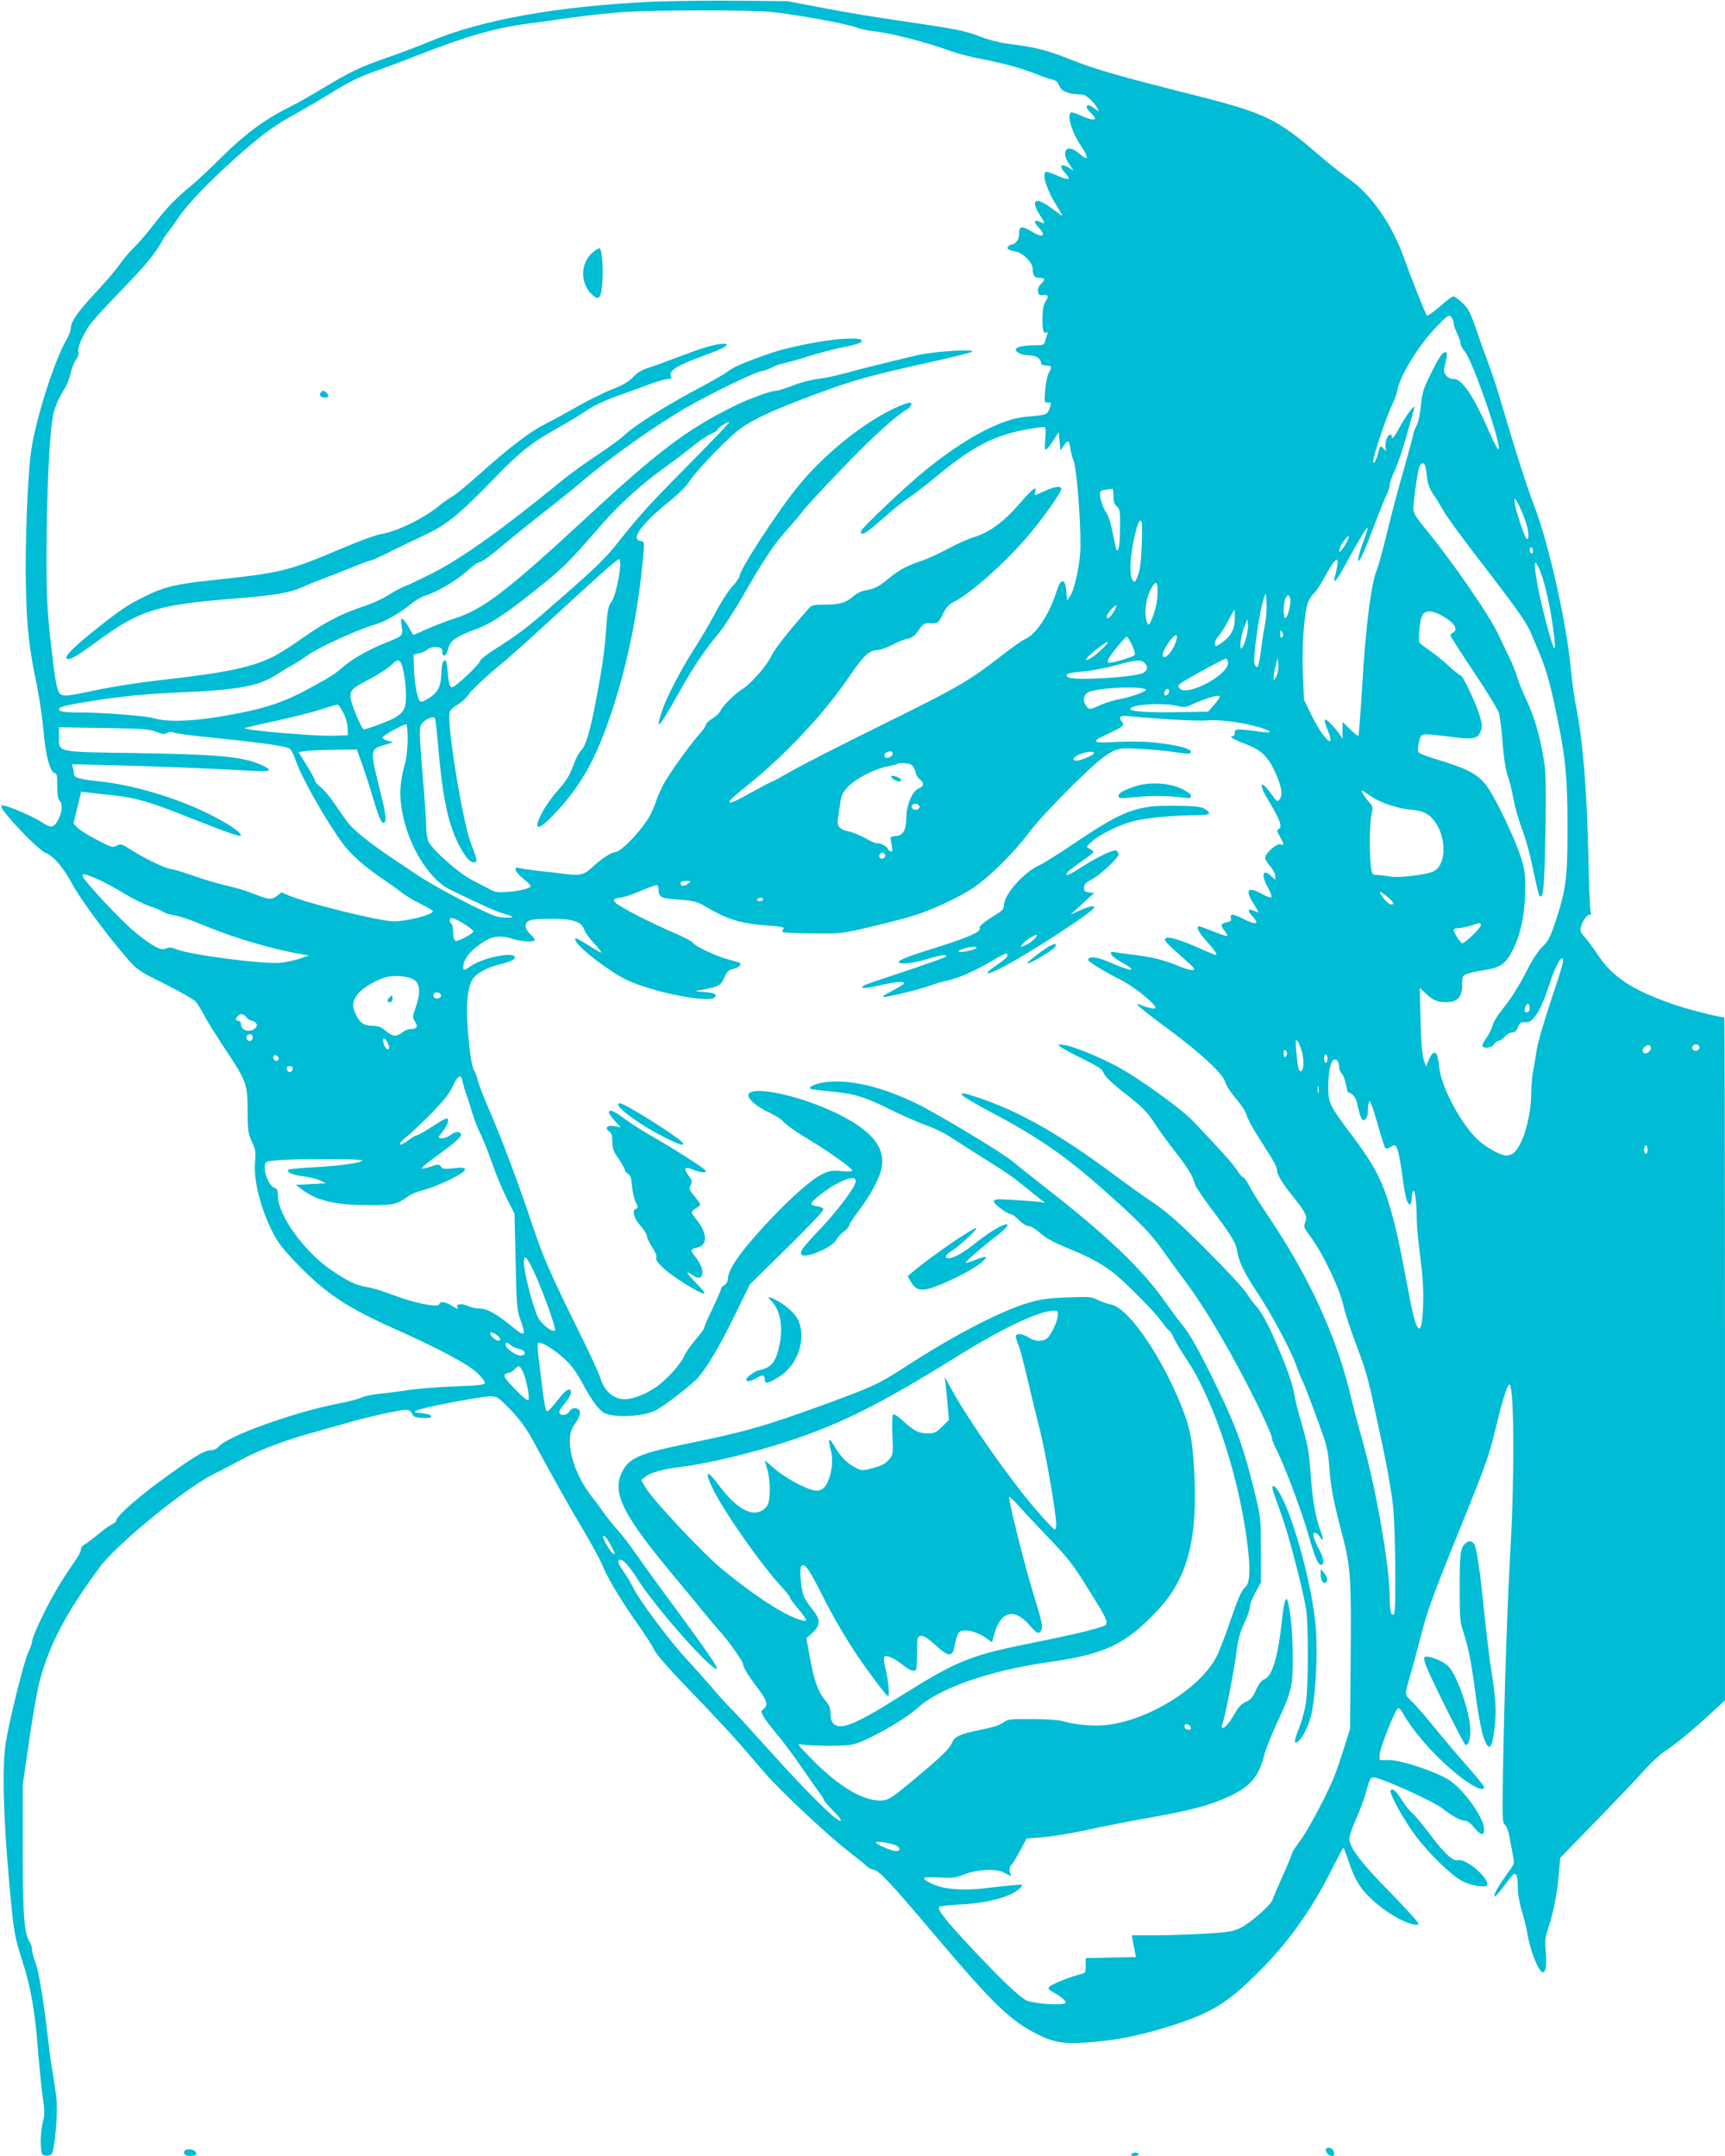 <?xml version="1.0" standalone="no"?>
<!DOCTYPE svg PUBLIC "-//W3C//DTD SVG 20010904//EN"
 "http://www.w3.org/TR/2001/REC-SVG-20010904/DTD/svg10.dtd">
<svg version="1.0" xmlns="http://www.w3.org/2000/svg"
 width="1024pt" height="1280pt" viewBox="0 0 1024 1280"
 preserveAspectRatio="xMidYMid meet">
<g transform="translate(0,1280) scale(0.1,-0.1)"
fill="#00bcd4" stroke="none">
<path d="M3875 12790 c-563 -26 -1016 -107 -1323 -236 -59 -25 -172 -68 -251
-95 -166 -58 -220 -84 -386 -184 -66 -40 -156 -91 -201 -113 -142 -71 -260
-158 -393 -290 -69 -69 -151 -145 -181 -170 -100 -83 -151 -136 -225 -232 -40
-52 -94 -115 -120 -140 -26 -25 -64 -70 -85 -100 -20 -30 -86 -107 -144 -169
-107 -115 -146 -171 -146 -212 0 -12 -11 -41 -25 -65 -70 -120 -178 -454 -209
-652 -22 -137 -39 -584 -32 -832 6 -236 19 -351 65 -570 16 -80 34 -204 40
-276 11 -139 40 -244 67 -244 11 0 14 -17 14 -76 0 -55 4 -80 16 -91 19 -19
12 -71 -15 -118 -23 -40 -40 -41 -92 -7 -56 37 -214 104 -235 100 -13 -2 -8
-14 24 -53 75 -93 197 -213 232 -228 48 -19 107 -88 159 -186 47 -87 204 -300
316 -430 69 -80 73 -83 232 -162 89 -45 171 -91 182 -103 11 -11 34 -48 51
-81 17 -33 75 -125 127 -204 126 -189 133 -209 133 -369 0 -114 3 -132 25
-180 22 -47 24 -63 19 -121 -10 -108 33 -278 108 -424 31 -59 66 -103 147
-186 172 -176 293 -255 586 -386 251 -112 425 -205 479 -257 26 -25 46 -52 44
-60 -4 -10 -47 -15 -179 -19 -96 -4 -219 -13 -274 -22 -55 -8 -134 -19 -175
-22 -41 -4 -88 -14 -103 -22 -16 -8 -72 -23 -125 -33 -269 -51 -671 -195 -724
-259 -10 -12 -30 -21 -45 -21 -42 0 -113 -44 -323 -199 -126 -93 -240 -196
-240 -218 0 -7 -10 -17 -23 -22 -12 -5 -50 -31 -82 -58 -33 -28 -70 -55 -82
-62 -13 -6 -23 -20 -23 -30 0 -10 -12 -36 -27 -57 -76 -110 -107 -161 -151
-241 -59 -109 -112 -228 -112 -250 0 -9 -10 -36 -21 -60 -27 -56 -112 -397
-135 -540 -22 -142 -15 -431 20 -823 28 -309 31 -324 81 -480 48 -150 73 -295
90 -519 9 -108 22 -236 29 -286 12 -77 12 -98 -1 -147 -7 -31 -13 -88 -11
-125 3 -65 4 -68 29 -71 14 -2 31 3 36 10 17 20 36 235 29 318 -4 41 -14 108
-21 150 -8 41 -21 138 -30 215 -26 228 -55 404 -76 457 -10 27 -19 60 -19 74
0 13 -7 35 -15 47 -32 49 -40 164 -40 552 l0 380 38 260 c20 143 48 302 62
354 59 220 156 405 359 679 97 132 499 461 666 546 47 23 123 63 171 89 102
56 252 113 409 157 63 18 162 46 220 62 114 34 310 77 350 78 17 0 29 -8 35
-22 8 -19 19 -24 63 -26 31 -2 52 1 52 7 0 11 -24 19 -75 23 -29 3 -29 4 -8
15 27 16 379 83 434 83 40 0 47 -5 119 -79 53 -55 92 -108 130 -177 150 -275
221 -402 302 -537 48 -81 99 -175 113 -208 31 -77 107 -204 205 -344 43 -60
87 -128 98 -151 22 -43 85 -115 304 -341 75 -79 169 -180 208 -225 39 -46 108
-125 153 -177 95 -109 378 -374 493 -462 43 -33 90 -71 105 -85 14 -13 33 -24
42 -24 30 0 102 -76 350 -370 370 -437 464 -528 634 -612 99 -49 168 -57 349
-39 154 16 276 43 449 98 223 72 322 132 491 300 184 181 321 370 444 613 39
77 72 140 75 140 2 0 13 -30 26 -67 45 -138 84 -196 192 -282 90 -71 201 -122
228 -105 6 3 -65 83 -158 178 -179 181 -253 278 -253 328 0 17 18 70 40 119
22 49 49 120 59 159 25 89 28 93 59 85 73 -18 343 -142 392 -180 64 -50 111
-75 139 -75 11 0 34 -17 52 -40 39 -48 59 -52 59 -10 0 65 -115 228 -202 288
-71 49 -286 122 -358 122 l-60 0 0 33 c1 37 92 269 109 275 6 2 19 -11 28 -28
61 -110 191 -258 321 -363 92 -75 162 -108 162 -76 0 5 -48 65 -108 132 -59
67 -147 172 -196 232 -49 61 -106 126 -127 146 -42 40 -42 32 -4 164 13 44 37
134 54 200 42 168 68 240 239 662 156 386 173 433 217 618 31 133 64 235 75
235 28 0 32 -525 7 -965 -19 -342 -34 -772 -44 -1283 -6 -322 -5 -353 10 -365
11 -7 23 -42 31 -92 8 -44 18 -94 21 -110 6 -26 0 -40 -38 -90 -41 -56 -77
-116 -77 -130 0 -14 23 9 62 63 23 31 46 60 52 64 17 12 26 -14 26 -78 0 -34
10 -95 24 -140 13 -43 27 -99 31 -124 17 -109 69 -240 95 -240 17 0 23 48 16
125 -6 62 -3 84 19 151 29 89 50 200 60 322 l7 82 212 218 c116 119 244 254
284 299 40 45 97 98 127 117 68 46 159 120 268 221 l87 80 0 2028 c0 1115 -2
2027 -4 2027 -32 0 -219 48 -311 80 -238 84 -355 161 -441 293 -26 39 -61 86
-77 104 -23 25 -28 37 -23 58 10 38 36 75 53 75 9 0 11 5 6 13 -4 6 -11 158
-14 337 -9 401 -34 698 -75 895 -8 39 -22 139 -30 222 -26 272 -130 733 -214
953 -46 119 -111 322 -200 625 -22 77 -55 176 -72 220 -17 44 -50 136 -73 205
-37 106 -49 129 -84 162 -22 21 -46 38 -53 38 -8 0 -45 -27 -82 -61 -38 -33
-72 -57 -76 -52 -8 9 -92 221 -136 343 -71 199 -195 377 -327 468 -39 28 -119
91 -177 141 -248 215 -318 249 -728 353 -475 120 -593 154 -745 214 -140 56
-211 74 -372 94 -51 7 -122 25 -165 42 -91 36 -144 46 -465 93 -138 19 -347
54 -465 77 l-215 41 -310 3 c-170 1 -391 -2 -490 -6z m691 -60 c127 -10 464
-71 524 -95 19 -7 62 -17 95 -20 106 -12 303 -62 461 -119 39 -14 120 -35 180
-46 141 -28 231 -53 324 -89 41 -17 87 -32 102 -35 17 -4 29 -15 36 -35 11
-32 56 -51 121 -51 27 0 42 -9 73 -40 38 -41 54 -77 21 -48 -49 41 -74 21 -28
-22 49 -46 24 -53 -59 -16 -30 13 -57 22 -60 18 -22 -21 7 -117 58 -194 54
-79 49 -100 -11 -47 -68 59 -109 14 -57 -64 l27 -41 -26 17 c-51 33 -65 12
-21 -34 35 -37 19 -42 -46 -13 -30 13 -61 23 -67 24 -33 1 -1 -108 60 -202 20
-32 35 -58 32 -58 -3 0 -26 16 -52 36 -106 81 -142 63 -77 -38 30 -47 30 -50
-1 -36 -37 17 -42 2 -12 -30 51 -53 29 -68 -38 -27 -57 35 -75 33 -75 -8 0
-38 -17 -64 -44 -69 -11 -1 -21 -9 -24 -15 -4 -13 3 -17 52 -28 40 -8 96 -66
96 -98 0 -43 10 -57 41 -57 34 0 37 -10 9 -35 -13 -12 -20 -29 -18 -44 3 -22
7 -25 31 -23 31 4 34 -8 11 -42 -10 -16 -15 -49 -16 -94 0 -74 6 -97 24 -86 8
5 9 1 5 -10 -4 -10 -10 -29 -13 -42 -6 -22 -12 -24 -59 -24 -72 0 -115 -10
-115 -26 0 -18 41 -34 85 -34 35 0 65 -21 65 -46 0 -9 11 -14 30 -14 33 0 37
-10 16 -43 -8 -12 -17 -57 -21 -99 -6 -75 -6 -78 14 -78 25 0 24 2 10 -38 -12
-34 -20 -37 -134 -46 -146 -11 -358 -122 -593 -311 -119 -96 -386 -348 -390
-368 -7 -35 29 -15 125 71 54 49 123 104 153 124 30 19 102 74 160 122 212
177 340 246 522 282 66 13 124 21 130 18 6 -4 7 -31 3 -70 -4 -40 -3 -64 3
-64 6 0 25 24 43 52 l34 53 5 -55 5 -55 19 28 c25 36 33 34 39 -10 2 -21 12
-57 21 -81 18 -46 41 -349 40 -507 -1 -99 -34 -253 -62 -295 l-17 -25 -5 55
c-4 40 -9 56 -21 58 -13 2 -22 -14 -39 -65 -42 -132 -121 -251 -184 -277 -17
-7 -85 -55 -150 -106 -182 -142 -256 -185 -711 -409 -231 -114 -468 -235 -527
-269 -59 -34 -110 -62 -114 -62 -4 0 -60 -30 -126 -66 -109 -61 -141 -73 -123
-45 3 6 52 48 108 93 227 184 452 425 597 639 85 126 121 159 168 159 16 0 55
14 86 30 31 17 73 34 94 38 28 6 44 18 66 51 24 36 33 42 60 41 53 -3 55 -2
83 54 19 39 36 58 61 70 105 51 332 255 467 421 88 108 175 234 175 252 0 20
-39 15 -98 -12 -65 -30 -65 -30 -57 -5 12 37 -13 20 -72 -47 -117 -136 -195
-194 -306 -227 -25 -8 -88 -36 -139 -64 -52 -28 -122 -60 -158 -72 -87 -29
-130 -52 -195 -105 -61 -50 -82 -61 -138 -70 -21 -3 -53 -19 -72 -36 -43 -38
-82 -49 -173 -49 -66 0 -74 -2 -95 -27 -12 -14 -44 -51 -71 -82 -74 -86 -131
-162 -150 -201 -23 -50 -120 -161 -163 -187 -46 -28 -122 -102 -134 -130 -4
-12 -26 -34 -49 -48 -22 -14 -40 -31 -40 -38 0 -8 -18 -33 -40 -58 -52 -58
-171 -223 -209 -291 -16 -29 -36 -75 -45 -101 -9 -27 -24 -63 -33 -80 -43 -86
-177 -227 -213 -227 -21 0 -83 -41 -130 -85 -50 -48 -76 -55 -156 -45 -38 5
-112 14 -164 19 -52 6 -105 13 -117 17 -39 11 -27 -21 22 -62 25 -20 45 -40
45 -44 0 -14 -58 -29 -133 -35 -61 -5 -78 -3 -107 14 -19 10 -67 35 -106 55
-75 37 -233 176 -259 227 -8 15 -15 54 -15 86 0 32 -9 176 -22 320 -17 206
-20 267 -10 287 13 29 73 60 83 42 4 -6 12 -72 18 -146 26 -304 55 -453 110
-575 40 -87 76 -135 103 -135 24 0 23 11 -17 114 -51 135 -146 726 -125 781 5
12 26 31 47 42 21 11 50 38 65 60 16 23 79 83 140 136 125 104 170 145 434
387 206 190 308 280 318 280 24 0 -13 -210 -45 -254 -18 -23 -23 -51 -30 -150
-11 -150 -22 -228 -60 -428 -35 -188 -62 -278 -89 -303 -11 -10 -29 -42 -40
-72 -30 -81 -43 -102 -103 -171 -30 -34 -69 -89 -86 -121 -59 -111 -33 -121
61 -23 141 147 224 280 305 492 105 275 181 600 219 930 23 206 23 204 -3 208
-62 9 4 101 168 233 51 41 104 93 118 116 41 66 236 268 306 318 84 60 207
116 456 208 219 81 312 107 673 187 126 28 236 55 245 61 30 19 -226 3 -324
-20 -209 -50 -345 -84 -428 -107 -49 -14 -122 -29 -163 -34 -41 -5 -109 -23
-150 -40 -42 -16 -85 -30 -96 -30 -33 0 -167 -49 -260 -96 -273 -136 -445
-266 -859 -650 -482 -446 -616 -548 -787 -605 -53 -17 -130 -47 -171 -65 -41
-19 -75 -34 -77 -34 -2 0 -12 17 -23 38 -11 21 -27 45 -37 52 -15 13 -16 11
-10 -36 9 -60 9 -59 -98 -102 -102 -41 -190 -91 -246 -139 -56 -48 -75 -60
-211 -134 -137 -74 -238 -109 -404 -142 -238 -48 -419 -59 -508 -32 -49 15
-309 35 -454 35 -83 0 -113 5 -113 21 0 11 54 25 170 43 208 33 337 46 567 56
327 14 453 37 555 105 21 14 60 38 86 52 26 14 74 45 108 69 61 43 302 152
384 174 57 15 152 68 213 119 26 22 64 45 85 52 74 23 191 91 250 145 33 29
65 54 72 54 17 0 62 32 160 115 47 39 150 123 230 185 80 62 185 147 234 189
155 132 436 331 610 431 150 86 403 209 446 216 19 3 49 14 66 24 16 9 48 20
70 24 21 4 86 22 144 41 58 18 143 41 190 50 103 21 133 32 125 45 -11 18
-148 11 -285 -15 -161 -31 -214 -45 -340 -92 -108 -40 -143 -57 -185 -89 -16
-12 -100 -59 -185 -104 -171 -91 -355 -208 -413 -263 -20 -20 -94 -74 -165
-121 -70 -46 -163 -114 -207 -150 -339 -278 -581 -452 -758 -544 -75 -38 -152
-75 -171 -82 -19 -6 -63 -29 -97 -51 -34 -23 -102 -53 -150 -69 -131 -43 -224
-91 -357 -184 -66 -47 -146 -98 -179 -114 -121 -61 -277 -95 -603 -132 -199
-22 -371 -49 -515 -81 -113 -24 -141 -24 -155 0 -17 32 -28 105 -52 326 -19
178 -23 259 -22 530 2 329 16 651 35 765 10 65 29 112 74 185 13 22 29 63 35
92 6 28 20 63 31 77 13 17 18 33 14 46 -8 25 32 116 77 173 17 23 95 107 172
187 144 148 207 224 246 295 12 22 30 49 40 60 9 11 36 48 59 83 74 110 290
322 501 491 41 33 122 86 180 117 58 32 163 93 235 138 90 56 162 91 235 117
58 20 186 68 285 107 280 109 451 157 640 182 50 6 171 23 270 37 99 14 239
28 310 32 192 12 712 12 851 1z m4064 -1852 c0 -10 9 -36 20 -58 11 -22 20
-48 20 -59 0 -11 11 -32 24 -46 48 -51 237 -605 198 -581 -5 3 -29 50 -52 103
-91 209 -160 313 -209 313 -39 0 -65 32 -57 67 4 15 10 43 13 61 5 29 3 33
-13 30 -13 -2 -38 -41 -76 -118 -50 -102 -57 -123 -63 -197 -5 -49 -15 -99
-26 -120 -11 -21 -19 -42 -19 -49 0 -6 -25 -99 -55 -205 -31 -107 -76 -276
-100 -376 -24 -99 -51 -198 -59 -218 -37 -87 -69 -340 -91 -716 -9 -151 -19
-276 -21 -278 -2 -3 -25 15 -49 39 l-45 44 -1 -49 0 -50 -17 25 c-31 45 -80
95 -87 88 -4 -4 3 -32 16 -62 53 -128 -26 -55 -96 89 l-44 90 -7 155 c-6 153
5 330 27 413 6 21 21 48 35 60 14 12 44 57 67 100 23 43 49 85 59 94 17 15 18
15 18 -8 0 -13 -5 -41 -11 -62 -20 -72 -3 -59 51 39 85 156 132 235 138 230 2
-3 -7 -33 -20 -68 -25 -63 -42 -128 -33 -128 9 0 44 79 94 214 29 76 61 156
71 177 11 21 20 49 20 61 0 13 14 52 31 88 16 35 48 127 69 205 21 77 42 149
45 160 12 37 -49 -41 -85 -109 -19 -36 -38 -66 -43 -66 -4 0 -6 3 -5 8 2 4 -1
9 -7 11 -16 6 -36 -42 -30 -74 4 -27 3 -28 -9 -12 -20 25 -25 22 -37 -28 -14
-54 -35 -75 -24 -24 12 59 85 270 110 318 13 26 27 65 31 87 15 86 130 271
235 378 67 68 71 70 85 52 8 -11 14 -28 14 -38z m-4531 -826 c-243 -245 -303
-311 -431 -473 -77 -98 -140 -158 -383 -369 -155 -136 -207 -175 -342 -261
-51 -32 -93 -65 -93 -73 0 -17 -147 -156 -166 -156 -15 0 -21 21 -27 98 -2 29
-7 56 -11 59 -13 13 -26 -22 -26 -72 -2 -80 -19 -115 -73 -149 -40 -25 -50
-27 -57 -15 -16 25 -31 116 -33 196 l-2 77 33 7 c18 4 41 14 51 24 12 10 31
15 53 13 27 -2 33 -7 33 -25 0 -13 4 -24 9 -25 10 -3 20 14 32 57 11 35 55 62
164 101 79 29 172 90 334 219 180 143 205 168 406 399 102 118 241 244 370
336 52 37 127 94 165 125 39 32 89 67 113 77 23 10 42 23 42 27 0 11 63 52 69
45 3 -2 -101 -111 -230 -242z m4365 -34 c3 -18 7 -51 10 -72 3 -22 18 -58 34
-80 16 -23 43 -67 61 -99 17 -32 122 -175 232 -317 210 -273 264 -350 290
-415 9 -22 33 -78 52 -125 40 -97 63 -181 106 -395 46 -227 56 -342 56 -635 0
-298 -9 -361 -72 -554 -31 -91 -43 -115 -75 -145 -23 -21 -59 -74 -85 -126
-55 -108 -101 -182 -159 -253 -24 -29 -48 -70 -54 -90 -5 -21 -21 -53 -35 -72
-14 -19 -25 -40 -25 -47 0 -21 54 -16 68 7 7 11 19 20 27 20 8 0 25 11 37 25
12 14 31 25 44 25 15 0 26 10 34 30 12 29 20 34 47 31 43 -6 91 71 139 220 27
87 62 159 76 159 16 0 7 -35 -66 -253 -42 -125 -79 -255 -85 -297 -6 -41 -15
-95 -20 -120 -6 -25 -10 -80 -11 -123 0 -97 -23 -214 -57 -290 -28 -62 -54
-87 -91 -87 -34 0 -118 46 -168 92 -99 92 -216 309 -230 426 -9 77 -14 92 -30
92 -9 0 -22 -17 -32 -41 l-16 -41 -14 38 c-9 26 -16 104 -19 234 l-5 195 33
-31 c47 -44 71 -54 124 -54 67 0 95 31 95 103 0 50 2 55 28 65 15 6 62 16 106
23 94 15 124 36 167 120 47 94 72 215 72 354 1 110 -2 128 -31 214 -38 110
-135 313 -187 391 -53 80 -117 115 -317 175 -47 14 -91 31 -96 38 -6 8 -6 28
1 60 11 45 13 47 47 47 19 0 85 -7 147 -15 127 -17 154 -12 172 33 11 25 10
40 -4 89 -19 68 -101 243 -114 243 -5 0 -38 26 -74 59 -35 32 -86 73 -113 91
-27 19 -53 38 -57 44 -10 14 0 129 15 161 19 42 83 30 166 -32 34 -25 42 -60
17 -69 -8 -4 -15 -11 -15 -17 0 -5 63 -103 139 -217 77 -114 144 -225 150
-246 5 -22 15 -100 21 -175 6 -86 18 -158 30 -195 12 -33 27 -96 35 -141 8
-45 30 -122 49 -172 19 -49 44 -136 56 -193 42 -196 45 -209 55 -211 17 -3 23
66 29 378 4 199 3 340 -4 395 -18 140 -57 287 -105 386 -24 51 -51 116 -59
146 -9 29 -31 85 -50 123 -19 39 -46 97 -62 129 -52 113 -283 447 -441 637
-44 54 -63 85 -63 105 0 41 20 193 31 237 12 46 36 49 43 5z m-1854 -163 c0
-33 5 -50 20 -62 18 -16 20 -29 19 -123 0 -100 -9 -154 -21 -134 -3 5 -13 50
-22 99 -10 50 -25 101 -35 115 -22 31 -41 85 -41 116 0 18 6 24 33 27 17 2 35
5 40 5 4 1 7 -18 7 -43z m2434 -117 c28 -71 38 -136 21 -139 -11 -2 -73 182
-74 221 -1 24 0 24 13 5 7 -11 25 -50 40 -87z m-2266 -170 c-4 -103 -11 -155
-24 -187 -16 -40 -18 -42 -31 -25 -17 24 -17 113 2 210 19 99 34 144 47 144 8
0 9 -45 6 -142z m1207 -3 c-27 -46 -43 -55 -31 -17 9 26 47 75 53 68 3 -3 -7
-26 -22 -51z m1115 -36 c0 -11 -4 -17 -10 -14 -5 3 -10 13 -10 21 0 8 5 14 10
14 6 0 10 -9 10 -21z m40 -113 c25 -55 55 -182 75 -313 25 -169 19 -197 -15
-77 -59 204 -104 434 -84 434 3 0 14 -20 24 -44z m-2269 -103 c2 -64 -3 -102
-23 -160 -23 -67 -32 -76 -42 -40 -13 50 -5 123 19 175 27 57 44 67 46 25z
m639 -215 c-6 -29 -15 -84 -20 -123 -13 -104 -20 -135 -29 -135 -5 0 -11 9
-14 20 -10 38 29 313 56 390 12 35 12 34 15 -32 2 -38 -2 -92 -8 -120z m150
134 c0 -38 -19 -102 -30 -102 -13 0 -13 82 0 115 12 32 30 24 30 -13z m-1050
-66 c-22 -36 -40 -47 -40 -24 0 14 51 70 58 63 2 -2 -6 -20 -18 -39z m720 -40
c0 -62 -25 -107 -80 -144 -34 -23 -35 -23 -38 -4 -2 11 8 32 22 47 13 14 39
55 58 91 18 35 34 64 36 64 1 0 2 -24 2 -54z m65 -121 c-8 -30 -20 -55 -26
-55 -14 0 -2 82 20 135 l16 40 3 -33 c2 -18 -4 -57 -13 -87z m216 12 c-8 -8
-11 -3 -11 19 1 25 2 27 11 11 8 -14 8 -22 0 -30z m-627 -14 c-13 -57 -62
-118 -79 -101 -10 10 3 42 35 87 35 48 53 53 44 14z m-264 -33 c16 -34 20 -54
14 -60 -14 -14 -145 -51 -156 -44 -5 3 -1 18 8 32 26 41 95 122 103 122 4 0
18 -23 31 -50z m-161 -6 c-40 -43 -98 -86 -111 -82 -7 3 17 28 52 56 70 55 98
68 59 26z m731 -100 c0 -73 -246 -202 -288 -151 -10 11 -9 17 4 28 25 21 257
148 272 149 6 0 12 -12 12 -26z m286 -81 c-15 -27 -15 -27 -16 -5 0 13 6 44
13 70 l12 47 3 -42 c2 -24 -3 -54 -12 -70z m-5198 85 c15 -19 32 -122 32 -198
0 -74 -11 -97 -64 -130 -30 -18 -167 -70 -186 -70 -14 0 -80 160 -80 193 0 41
11 52 119 108 46 24 100 59 119 77 40 36 45 37 60 20z m4416 -4 c22 -22 20
-41 -6 -58 -43 -27 -412 -49 -447 -27 -27 17 0 28 86 34 49 4 135 20 193 36
122 34 153 37 174 15z m-4 -153 c22 -6 20 -8 -26 -28 -28 -12 -77 -26 -110
-32 -32 -5 -85 -21 -117 -35 -71 -32 -73 -32 -93 -1 -18 28 -11 60 16 75 45
24 268 38 330 21z m150 -15 c0 -16 -18 -31 -27 -22 -8 8 5 36 17 36 5 0 10 -6
10 -14z m300 -34 c0 -5 -15 -26 -34 -48 l-34 -39 -168 -3 c-177 -4 -294 4
-294 18 0 28 185 40 277 19 42 -10 54 -9 84 6 36 19 135 54 157 54 6 1 12 -3
12 -7z m-5201 -96 c14 -27 25 -67 25 -90 l1 -41 -85 -3 c-107 -4 -539 33 -527
45 3 2 85 22 183 43 99 21 220 52 269 68 50 17 95 29 100 28 6 -1 21 -24 34
-50z m4905 -37 c93 -6 192 -9 220 -6 64 6 181 -7 282 -33 95 -24 124 -46 49
-36 -156 21 -165 20 -165 -3 0 -11 -4 -21 -10 -21 -29 0 -1 -19 66 -44 96 -36
136 -71 179 -160 41 -87 52 -143 32 -170 -14 -19 -16 -17 -52 32 -62 88 -77
62 -19 -34 74 -122 90 -167 62 -177 -10 -3 -7 -15 10 -44 27 -50 27 -52 2 -46
-23 6 -90 -54 -90 -81 0 -8 14 -31 30 -49 17 -19 30 -45 30 -58 l0 -22 -23 21
c-52 49 -63 9 -20 -68 15 -27 24 -52 20 -57 -5 -4 -31 5 -58 21 -81 45 -100
23 -49 -57 17 -26 30 -50 30 -52 0 -3 -11 1 -25 7 -37 17 -42 2 -12 -30 48
-50 25 -57 -53 -17 -61 31 -80 32 -73 5 4 -16 -1 -21 -26 -26 -36 -8 -38 -17
-11 -51 11 -15 18 -28 16 -30 -2 -3 -39 9 -81 26 -42 17 -81 31 -86 31 -22 0
-5 -34 46 -91 49 -54 64 -79 51 -79 -3 0 -56 22 -118 50 -121 52 -183 66 -183
40 0 -8 38 -47 85 -87 47 -41 87 -78 88 -83 6 -17 -30 -11 -93 15 -80 34 -153
52 -255 65 -47 6 -100 13 -118 16 -49 9 -32 -20 34 -58 107 -60 67 -60 -70 -1
-74 33 -126 38 -126 14 0 -11 83 -62 197 -121 83 -42 215 -151 201 -166 -7 -6
-50 4 -97 23 -37 15 16 -30 178 -150 196 -145 324 -265 334 -312 4 -16 31 -59
62 -95 30 -35 60 -80 65 -100 5 -19 33 -73 62 -118 29 -46 68 -107 85 -135 18
-29 33 -60 33 -70 0 -28 28 -76 86 -149 84 -104 96 -128 82 -164 -10 -27 -8
-34 25 -77 76 -100 180 -316 203 -423 7 -34 39 -133 72 -220 69 -184 72 -197
152 -574 39 -182 64 -330 71 -410 13 -159 17 -601 5 -619 -16 -25 -26 10 -26
91 0 183 -80 643 -160 928 -23 80 -57 208 -75 285 -83 343 -246 698 -482 1048
-51 76 -105 161 -118 188 -14 27 -30 49 -35 49 -5 0 -21 18 -35 40 -23 37 -92
114 -259 290 -74 79 -331 263 -463 333 -116 60 -253 116 -308 123 -38 5 -39 5
-20 -11 11 -9 71 -42 134 -72 92 -46 115 -61 123 -84 6 -18 45 -56 101 -101
130 -101 153 -124 202 -199 23 -36 77 -110 120 -165 77 -99 107 -148 118 -194
3 -14 45 -76 92 -139 120 -158 152 -210 159 -258 9 -62 44 -134 117 -243 83
-124 205 -351 236 -443 14 -39 29 -76 33 -82 5 -5 41 -98 80 -205 68 -184 73
-202 81 -310 8 -118 26 -210 79 -410 47 -179 52 -254 48 -721 l-4 -424 -33
-105 c-18 -58 -42 -130 -54 -160 -38 -102 -155 -325 -206 -394 -28 -38 -51
-73 -51 -78 0 -6 -24 -65 -54 -132 -30 -66 -57 -131 -61 -143 -9 -32 -131
-139 -191 -169 -43 -21 -72 -26 -205 -34 -85 -5 -219 -10 -298 -10 l-143 0 6
-32 c4 -18 10 -48 13 -65 l6 -32 -149 -3 -149 -3 0 -44 c0 -43 -2 -45 -35 -53
-62 -16 -168 -59 -180 -73 -10 -12 -6 -18 20 -32 53 -29 81 -54 74 -65 -11
-17 -193 -4 -232 16 -44 23 -147 121 -325 310 -151 162 -203 228 -193 244 3 5
61 12 128 15 166 8 310 49 355 99 18 21 18 21 -47 15 -36 -3 -108 -11 -160
-17 -131 -17 -251 -7 -318 26 -29 14 -50 29 -47 34 3 5 45 6 93 3 75 -4 95 -2
142 17 81 32 194 38 243 11 l39 -20 -7 26 c-4 16 -1 31 9 42 9 9 33 48 53 86
l38 70 95 7 c52 4 168 23 256 42 89 20 263 54 387 76 233 41 345 71 454 120
134 61 184 118 218 250 9 36 43 121 75 190 89 190 95 218 94 400 -1 137 -13
268 -30 324 -11 34 -22 -3 -34 -114 -23 -216 -58 -332 -104 -350 -18 -6 -34
-27 -50 -64 -19 -43 -32 -58 -60 -70 -25 -10 -44 -30 -66 -69 -45 -81 -95
-119 -71 -54 14 37 68 315 82 427 9 68 22 115 46 165 18 38 33 81 33 96 0 14
15 53 33 85 l32 59 0 195 c-1 195 -1 195 -42 360 -69 277 -111 388 -263 695
-60 121 -118 224 -147 260 -27 33 -82 107 -123 165 -135 190 -347 392 -705
670 -93 73 -181 143 -195 155 -46 43 -454 288 -575 346 -205 98 -384 140 -527
125 -61 -7 -110 -27 -98 -40 3 -3 54 -10 113 -15 149 -14 211 -33 357 -106 70
-35 165 -77 211 -93 46 -16 114 -48 151 -73 37 -24 109 -70 160 -102 169 -106
212 -135 283 -194 39 -32 82 -66 95 -76 l25 -18 -35 5 c-19 3 -88 8 -152 12
-106 6 -118 5 -118 -10 0 -16 83 -76 105 -76 6 0 26 -16 45 -35 20 -20 44 -35
57 -35 14 0 42 -17 68 -41 31 -29 78 -54 162 -89 123 -50 200 -91 268 -143 72
-56 246 -231 287 -289 23 -32 45 -58 49 -58 4 0 17 -20 27 -44 11 -24 44 -79
73 -122 172 -255 327 -740 370 -1154 11 -116 6 -182 -17 -201 -24 -20 -42 -61
-96 -218 -27 -80 -63 -171 -79 -202 -97 -181 -390 -365 -637 -399 -81 -11
-194 -2 -275 22 -24 7 -104 12 -182 12 -130 1 -142 -1 -170 -21 -19 -15 -67
-30 -134 -43 -123 -25 -154 -39 -170 -78 -14 -33 -56 -75 -191 -188 -169 -142
-186 -154 -235 -154 -106 0 -247 85 -400 240 -94 96 -98 101 -65 93 19 -4 94
-8 165 -8 117 1 136 3 193 27 103 43 273 145 331 199 123 115 427 221 771 270
337 47 459 104 649 305 181 191 243 427 220 837 -11 197 -29 274 -104 446
-123 279 -297 520 -390 536 -22 4 -58 17 -80 28 -35 18 -53 19 -180 14 -111
-4 -158 -10 -230 -32 -162 -47 -443 -193 -728 -378 -166 -107 -197 -121 -487
-227 -349 -127 -459 -159 -805 -230 -296 -61 -352 -86 -394 -173 -59 -123 8
-255 324 -632 55 -66 129 -156 165 -200 36 -44 75 -91 88 -105 46 -48 142
-182 142 -197 0 -20 31 -71 92 -151 51 -67 59 -97 31 -118 -17 -12 -17 -14 0
-46 10 -18 45 -64 78 -103 33 -38 100 -128 149 -200 49 -71 98 -141 109 -155
11 -14 21 -29 21 -35 0 -5 26 -35 57 -67 39 -39 52 -58 40 -58 -26 0 -211 184
-422 420 -106 118 -207 229 -225 245 -17 17 -69 73 -113 125 -45 52 -115 131
-156 175 -94 101 -275 343 -310 415 -15 30 -41 75 -59 99 -34 47 -40 71 -19
71 18 0 56 -43 98 -110 104 -168 452 -561 475 -537 7 7 -78 130 -258 374 -85
114 -182 249 -216 298 -34 50 -87 119 -118 154 -31 36 -67 81 -80 100 -14 20
-42 59 -64 86 -123 154 -173 353 -110 437 30 41 41 73 27 87 -17 17 -45 13
-57 -9 -13 -25 -60 -28 -60 -4 0 9 16 34 35 55 36 40 46 79 21 79 -8 0 -27
-16 -43 -35 -71 -89 -82 -99 -89 -92 -5 4 -13 49 -20 100 -6 51 -17 138 -24
194 -8 56 -11 106 -6 110 12 12 91 -35 155 -93 43 -39 72 -79 106 -142 56
-105 102 -167 134 -182 64 -30 233 -20 304 17 55 28 215 153 252 195 58 68
129 189 221 378 l86 175 220 216 c130 128 219 222 216 230 -3 8 -18 15 -34 17
-16 2 -33 7 -37 12 -13 12 100 99 171 133 62 29 92 30 92 3 0 -29 -104 -169
-205 -276 -117 -123 -134 -148 -114 -161 32 -19 181 47 203 89 8 15 28 37 45
50 17 12 31 28 31 35 0 7 27 48 60 92 72 95 126 199 135 258 18 120 -64 217
-266 316 -216 106 -505 168 -526 114 -9 -24 48 -74 123 -108 38 -18 77 -43 86
-56 9 -13 67 -55 129 -92 126 -75 279 -183 279 -197 0 -5 -29 -7 -65 -3 -56 5
-71 3 -118 -20 -63 -31 -197 -151 -332 -297 -154 -166 -224 -269 -225 -327 0
-12 -9 -27 -20 -33 -11 -6 -20 -16 -20 -23 0 -7 -23 -59 -50 -116 -28 -57 -50
-108 -50 -115 0 -6 -23 -38 -52 -71 -28 -33 -57 -74 -64 -92 -23 -53 -109
-148 -175 -192 -73 -49 -156 -76 -205 -66 -53 9 -100 57 -118 118 -8 29 -68
158 -132 287 -171 346 -210 436 -276 634 -76 229 -183 514 -258 686 -32 74
-61 151 -65 170 -4 19 -13 44 -21 55 -15 24 -31 137 -40 290 -7 123 6 216 34
255 26 35 84 66 161 85 69 17 95 31 85 46 -17 28 -189 -9 -258 -56 -45 -30
-46 -30 -46 -5 0 34 27 76 72 113 86 69 132 80 224 52 52 -16 116 -20 128 -8
3 4 -7 19 -24 34 -16 15 -30 37 -30 47 0 39 27 47 149 47 134 0 182 -16 200
-66 5 -16 31 -51 57 -79 26 -28 45 -52 43 -55 -2 -2 -35 16 -73 41 -76 48 -92
54 -77 25 26 -48 210 -187 306 -231 163 -75 496 -139 520 -99 11 17 -3 24 -63
29 l-57 6 40 7 c103 19 115 26 135 73 15 35 26 46 50 50 31 7 57 29 43 37 -4
3 -36 12 -70 21 -69 17 -197 78 -210 99 -4 8 -53 33 -108 57 -139 59 -328 156
-350 180 -20 22 -17 24 45 34 19 4 71 22 114 41 44 19 83 32 88 29 4 -3 8 -15
8 -27 0 -45 14 -51 119 -58 82 -6 108 -12 143 -32 146 -87 221 -110 386 -122
83 -6 101 -10 92 -20 -7 -8 -7 -15 -1 -19 5 -4 85 -7 178 -8 166 -2 171 -1
345 40 97 23 213 53 259 68 107 34 270 110 350 165 92 62 240 209 322 319 79
106 348 380 445 452 42 32 76 49 106 53 43 7 239 -7 346 -24 30 -5 58 -7 63
-4 33 20 -50 47 -196 63 -63 8 -153 9 -237 5 -155 -8 -161 -1 -40 54 75 35 88
47 71 64 -6 6 -11 17 -11 25 0 12 12 14 63 9 34 -4 138 -12 231 -18z m-4524
-117 c0 -48 -7 -112 -15 -142 -28 -99 -34 -170 -24 -249 27 -215 156 -437 291
-503 202 -98 270 -128 323 -144 58 -18 59 -18 25 -22 -19 -2 -53 2 -75 8 -68
20 -354 170 -460 240 -55 37 -131 88 -170 114 -98 65 -205 149 -238 188 -16
18 -53 70 -83 115 -31 46 -71 95 -90 109 -19 15 -34 32 -34 38 0 7 -22 48 -49
91 l-49 80 51 7 c29 3 107 6 174 7 l121 1 32 -87 c17 -49 45 -135 62 -193 35
-119 54 -163 68 -155 17 11 11 53 -32 224 -51 205 -49 214 30 237 l57 17 -33
9 c-19 5 -32 14 -30 21 4 12 122 77 140 77 4 0 8 -40 8 -88z m-1492 43 c35
-15 48 -16 63 -7 12 8 26 9 43 2 13 -5 96 -16 183 -25 336 -34 487 -55 504
-71 10 -9 25 -39 34 -67 31 -97 178 -357 279 -494 48 -66 127 -136 239 -212
40 -27 89 -62 110 -79 21 -17 72 -48 113 -68 41 -20 74 -40 74 -44 0 -21 -153
-60 -234 -60 -79 0 -509 106 -618 152 l-47 20 -27 -21 c-32 -25 -51 -23 -146
16 -34 13 -100 33 -147 44 -47 10 -138 36 -201 59 -63 22 -123 40 -133 40 -27
0 -163 65 -235 112 -59 38 -65 40 -89 27 -24 -13 -32 -10 -120 36 -52 27 -104
60 -115 73 l-22 22 23 95 23 95 36 -5 c21 -2 87 -10 147 -16 138 -14 227 -40
452 -130 218 -87 313 -121 313 -109 0 20 -83 75 -195 130 -196 96 -445 170
-645 191 -115 12 -150 22 -150 41 0 7 -3 24 -7 37 l-6 24 269 -7 c266 -7 571
-19 793 -32 124 -8 138 1 57 37 -108 47 -250 60 -737 68 -483 7 -459 2 -459
99 l0 54 268 -4 c231 -4 273 -7 310 -23z m4370 -132 c-4 -23 -48 -31 -48 -10
0 9 6 18 13 20 25 11 38 7 35 -10z m1196 8 c8 -12 -92 -54 -112 -46 -13 5 -14
8 -1 20 24 23 104 42 113 26z m-1085 -71 c10 -5 21 -24 25 -41 3 -18 15 -38
26 -46 27 -19 25 -42 -5 -53 -39 -15 -75 -100 -75 -176 0 -73 -20 -106 -66
-108 -16 -1 -28 -5 -28 -11 1 -5 5 -27 8 -47 6 -31 4 -37 -9 -32 -8 3 -15 10
-15 15 0 11 -56 40 -63 32 -3 -3 -34 10 -69 30 -35 19 -80 37 -100 41 -53 10
-71 31 -64 75 3 20 9 62 14 94 7 47 15 64 48 98 47 48 158 105 233 119 30 6
57 12 59 15 9 9 62 5 81 -5z m2736 -192 c52 -35 155 -69 230 -75 73 -7 106
-23 139 -66 77 -100 72 -269 -8 -302 -49 -20 -209 -39 -253 -29 -21 4 -54 8
-73 9 -34 0 -35 1 -42 50 -10 81 -9 250 3 305 10 49 10 53 -14 78 -13 15 -30
38 -37 50 -13 27 -15 27 55 -20z m-2687 -55 c5 -17 -26 -29 -40 -15 -6 6 -7
15 -3 22 9 14 37 9 43 -7z m-203 -294 c0 -7 -8 -15 -17 -17 -18 -3 -25 18 -11
32 10 10 28 1 28 -15z m-4683 -135 c33 -14 106 -53 161 -86 55 -34 127 -69
161 -80 33 -10 67 -25 76 -32 8 -7 37 -16 63 -20 27 -3 101 -28 165 -55 185
-78 417 -147 597 -177 l40 -6 -54 -19 c-30 -10 -81 -22 -115 -25 -100 -10
-542 47 -621 81 -27 11 -41 12 -59 4 -31 -15 -77 10 -186 98 -81 66 -310 312
-310 333 0 15 15 12 82 -16z m3514 -29 c-25 -19 -46 -19 -46 0 0 10 10 15 33
15 30 -1 31 -1 13 -15z m4184 -116 c0 -20 -31 -7 -54 24 -37 48 -32 54 14 17
22 -17 40 -36 40 -41z m-3740 21 c0 -5 -9 -10 -21 -10 -11 0 -17 5 -14 10 3 6
13 10 21 10 8 0 14 -4 14 -10z m-1807 -127 c38 -19 87 -55 87 -62 0 -13 -91
-63 -105 -57 -10 4 -15 20 -15 50 0 25 -4 48 -10 51 -13 8 -13 35 0 35 6 0 25
-7 43 -17z m6067 -27 c0 -15 -93 -106 -109 -106 -11 0 -51 62 -51 79 0 6 12
11 28 11 15 0 47 7 72 14 58 19 60 19 60 2z m-6330 -325 c34 -25 37 -77 9
-157 -21 -60 -22 -64 -5 -90 20 -30 10 -44 -30 -44 -12 0 -33 -9 -47 -20 -34
-27 -57 -25 -97 10 -28 23 -45 29 -81 30 -52 0 -78 21 -103 82 -18 42 -10 77
27 116 28 31 97 71 150 88 53 17 143 10 177 -15z m158 -88 c5 -17 -26 -29 -40
-15 -6 6 -7 15 -3 22 9 14 37 9 43 -7z m6462 -78 c0 -16 -6 -25 -15 -25 -16 0
-19 9 -9 34 9 25 24 19 24 -9z m-7617 -55 c9 -11 23 -20 31 -20 7 0 19 -6 25
-14 9 -11 8 -18 -4 -30 -31 -31 -85 -14 -85 26 0 10 -7 18 -15 18 -18 0 -19
12 -3 28 17 17 31 15 51 -8z m37 -120 c0 -21 -24 -28 -35 -10 -8 14 3 30 21
30 8 0 14 -9 14 -20z m810 -57 c0 -23 -20 -14 -30 13 -14 35 -1 53 16 23 7
-13 13 -30 14 -36z m5421 -38 c12 -53 7 -105 -10 -105 -12 0 -19 31 -26 120
-6 68 -5 73 9 56 8 -10 20 -42 27 -71z m2069 30 c0 -8 -9 -19 -20 -25 -28 -15
-41 17 -15 36 20 15 35 10 35 -11z m286 14 c9 -15 -11 -33 -30 -26 -9 4 -13
13 -10 22 7 17 30 20 40 4z m-2446 -44 c0 -8 -4 -17 -10 -20 -6 -4 -10 5 -10
20 0 15 4 24 10 20 6 -3 10 -12 10 -20z m-5990 -39 c-13 -13 -35 7 -25 24 5 8
11 8 21 -1 10 -8 12 -15 4 -23z m6230 9 c0 -14 -4 -25 -10 -25 -5 0 -10 11
-10 25 0 14 5 25 10 25 6 0 10 -11 10 -25z m64 -21 c3 -9 6 -24 6 -34 0 -10 7
-25 15 -34 9 -8 19 -36 24 -61 5 -25 10 -47 12 -48 2 -1 13 -7 24 -13 11 -6
24 -26 28 -45 22 -92 29 -109 41 -109 16 0 26 22 26 58 0 15 3 38 7 50 4 17
17 -15 48 -122 22 -80 45 -149 49 -153 4 -4 16 -2 26 5 11 7 24 12 29 12 15 0
29 -56 46 -184 17 -126 28 -166 45 -166 5 0 10 15 10 33 0 17 4 38 9 45 10 17
21 -66 21 -164 0 -39 9 -140 21 -225 14 -107 20 -192 17 -281 -5 -202 -36
-193 -77 23 -67 352 -83 426 -116 539 -47 165 -94 257 -215 420 -154 205 -155
208 -155 316 1 92 17 154 40 154 7 0 16 -7 19 -16z m-6206 -41 c-2 -10 -10
-18 -18 -18 -8 0 -16 8 -18 18 -2 12 3 17 18 17 15 0 20 -5 18 -17z m1007 -70
c3 -16 14 -55 26 -88 11 -33 27 -82 35 -110 8 -27 27 -77 43 -110 17 -33 49
-114 72 -180 23 -66 62 -160 87 -210 l46 -90 7 -285 c5 -257 8 -291 28 -344
37 -104 30 -108 -64 -30 -84 68 -137 96 -184 96 -20 0 -50 7 -67 16 -32 15
-70 10 -59 -8 9 -15 -1 -12 -37 10 -39 23 -64 26 -71 6 -8 -21 -150 8 -275 56
-57 22 -126 43 -155 47 -61 9 -114 34 -214 103 -159 110 -313 324 -313 436 0
36 -4 44 -24 52 -28 10 -59 83 -54 126 3 28 5 29 68 35 102 10 510 10 510 0 0
-14 -124 -32 -283 -41 -81 -4 -151 -11 -155 -15 -14 -13 29 -33 90 -39 34 -4
78 -15 98 -24 l35 -17 -89 -5 -90 -5 35 -26 c90 -68 197 -94 399 -94 152 0
168 4 240 57 14 10 52 25 85 33 84 22 245 100 245 120 0 13 -10 15 -65 9 -55
-6 -68 -4 -78 10 -11 15 -15 15 -60 0 -26 -9 -51 -14 -54 -11 -3 3 34 34 82
69 118 85 160 122 151 136 -11 18 -33 14 -65 -9 -16 -11 -38 -19 -51 -17 -22
3 -22 4 9 42 30 38 41 76 21 76 -5 0 -44 -22 -86 -50 -42 -27 -82 -50 -88 -50
-7 0 -31 -14 -54 -31 -58 -43 -68 -26 -12 19 25 19 91 82 147 138 75 76 110
120 130 164 30 65 50 76 58 33z m5082 -70 c-3 -10 -5 -2 -5 17 0 19 2 27 5 18
2 -10 2 -26 0 -35z m1953 -338 c0 -14 -4 -25 -10 -25 -5 0 -10 11 -10 25 0 14
5 25 10 25 6 0 10 -11 10 -25z m-6625 -695 c52 -102 150 -369 139 -379 -14
-14 -80 37 -101 79 -28 55 -83 267 -83 322 0 49 12 43 45 -22z m3125 -284 c0
-29 -25 -91 -52 -128 -24 -35 -78 -38 -123 -8 -35 23 -75 26 -75 6 0 -7 7 -31
16 -52 9 -21 33 -113 54 -204 21 -91 54 -226 73 -300 33 -127 97 -497 97 -561
0 -16 -4 -29 -10 -29 -5 0 -55 53 -111 118 -150 173 -396 524 -497 707 l-44
80 6 -47 c3 -25 8 -83 12 -127 l7 -81 -40 -40 c-34 -34 -47 -40 -81 -40 -58 0
-83 12 -148 71 -38 35 -59 47 -64 39 -4 -6 -5 -62 -2 -124 4 -109 4 -112 -22
-143 -19 -23 -43 -35 -91 -48 -60 -17 -69 -17 -98 -3 -53 25 -97 68 -130 126
-33 59 -45 57 -28 -5 15 -52 14 -111 -3 -167 -19 -62 -41 -86 -80 -86 -45 0
-184 73 -249 131 -31 28 -57 49 -57 47 0 -2 7 -25 15 -52 17 -57 20 -160 5
-203 -11 -31 -45 -53 -81 -53 -60 0 -135 58 -218 170 -68 91 -81 75 -27 -34
68 -138 288 -451 405 -576 28 -30 51 -60 51 -66 0 -6 23 -37 50 -68 28 -32 48
-62 45 -67 -3 -5 -29 0 -56 11 -99 37 -263 146 -444 295 -109 89 -410 410
-452 482 l-27 46 23 18 c31 26 110 48 207 59 161 19 444 87 651 156 313 104
545 221 998 503 271 168 482 268 573 270 17 1 22 -5 22 -23z m-3332 -122 c24
-16 29 -34 10 -34 -14 0 -48 30 -48 42 0 12 13 10 38 -8z m83 -60 c10 -9 33
-19 51 -23 37 -8 45 -34 13 -39 -26 -4 -89 38 -93 61 -4 21 6 22 29 1z m73
-159 c19 -38 39 -137 34 -163 -3 -13 -23 2 -76 56 -74 75 -83 94 -45 100 12 2
29 12 39 23 24 26 29 24 48 -16z m3111 -975 c129 -134 154 -167 252 -325 93
-149 108 -178 100 -198 -6 -17 -160 -55 -464 -116 -342 -69 -426 -103 -746
-304 -273 -172 -364 -211 -407 -172 -14 13 -20 31 -20 61 0 33 -7 51 -35 84
-40 47 -65 121 -90 264 l-18 99 37 34 c48 46 48 77 -4 142 -51 64 -59 86 -67
176 -4 54 -2 74 7 80 19 12 44 -23 116 -166 63 -127 142 -262 217 -374 70
-103 170 -235 179 -235 11 0 0 106 -18 175 -7 29 -9 54 -4 59 12 13 64 -11
112 -51 44 -36 77 -43 79 -15 1 9 2 55 3 102 1 79 2 85 23 88 14 2 39 -13 77
-47 95 -86 110 -85 127 6 5 25 14 52 21 61 20 24 97 10 151 -26 l46 -32 15 53
c38 132 118 151 206 50 45 -52 57 -57 70 -34 13 24 8 43 -58 261 -44 146 -132
500 -132 532 0 7 28 -19 62 -57 34 -39 108 -117 163 -175z m-2592 -49 c31 -56
34 -69 11 -50 -14 11 -54 81 -54 94 0 19 21 -2 43 -44z m3447 -1092 c0 -12
-27 -11 -35 1 -11 17 5 32 21 19 8 -6 14 -15 14 -20z m-1762 -691 c35 -11 44
-38 11 -38 -26 0 -119 40 -119 51 0 9 59 2 108 -13z"/>
<path d="M3516 11299 c-67 -58 -73 -170 -12 -237 48 -51 63 -41 71 52 8 81 -1
202 -15 211 -5 3 -25 -9 -44 -26z"/>
<path d="M4195 10740 c-33 -9 -109 -37 -170 -60 -60 -23 -137 -51 -171 -62
-43 -13 -72 -30 -97 -58 -27 -27 -60 -47 -120 -70 -45 -17 -136 -62 -202 -99
-66 -38 -145 -81 -175 -96 -116 -58 -217 -135 -430 -324 -63 -57 -128 -110
-145 -118 -16 -9 -50 -33 -75 -53 -91 -76 -252 -155 -345 -170 -30 -5 -136
-43 -236 -86 -327 -138 -356 -144 -774 -189 -207 -22 -279 -39 -383 -90 -110
-53 -152 -81 -297 -196 -132 -105 -193 -165 -180 -178 14 -14 55 8 180 100
254 187 355 218 810 255 247 19 338 35 412 69 32 15 87 37 123 50 36 13 109
42 163 64 54 23 104 41 110 41 7 0 57 22 112 49 55 28 152 74 215 104 134 63
203 119 426 349 145 150 213 203 384 298 52 29 122 72 155 95 33 23 107 58
165 79 58 21 147 53 198 72 51 19 104 34 118 34 14 0 23 4 19 10 -22 36 26 68
197 130 127 46 165 71 107 69 -19 0 -61 -9 -94 -19z"/>
<path d="M1907 10473 c-16 -15 -6 -33 18 -33 27 0 32 9 13 28 -14 14 -22 15
-31 5z"/>
<path d="M5345 10392 c-207 -87 -464 -294 -630 -507 -128 -165 -325 -471 -325
-505 0 -9 -19 -36 -42 -61 -24 -25 -70 -97 -103 -160 -33 -62 -86 -153 -118
-202 -74 -112 -169 -294 -196 -374 -45 -134 -20 -108 96 99 89 160 155 257
241 360 26 31 88 127 138 213 125 219 192 319 266 400 35 39 77 88 93 110 16
22 117 132 225 244 182 190 319 315 390 358 30 17 41 43 18 42 -7 0 -31 -8
-53 -17z"/>
<path d="M6740 8132 c-74 -25 -100 -40 -100 -58 0 -14 11 -15 83 -8 104 11
193 11 280 1 59 -8 67 -7 67 8 0 10 -22 26 -57 43 -76 35 -191 41 -273 14z"/>
<path d="M6820 8010 c-128 -20 -215 -63 -439 -214 -91 -62 -187 -122 -213
-134 -89 -39 -208 -173 -208 -234 0 -23 -9 -34 -47 -57 -67 -41 -104 -71 -98
-80 14 -23 -68 -58 -316 -135 -160 -50 -204 -76 -127 -76 24 0 82 11 128 25
87 26 125 31 116 16 -3 -5 -111 -43 -239 -86 -128 -42 -240 -80 -247 -85 -33
-20 4 -21 88 -1 97 23 157 27 147 11 -4 -6 -37 -26 -73 -45 -39 -19 -59 -34
-47 -34 28 -1 209 44 275 67 30 11 80 26 110 32 64 14 166 60 265 119 76 45
85 48 85 27 0 -8 -25 -30 -55 -50 -106 -71 -73 -73 55 -3 155 84 480 296 511
333 18 22 -18 17 -81 -11 l-55 -25 70 64 70 64 -30 4 c-24 2 -30 8 -30 28 0
20 11 31 51 52 47 25 154 126 154 145 0 4 -4 14 -9 21 -10 16 -111 -31 -225
-105 -66 -42 -92 -50 -67 -19 7 8 44 36 82 62 38 26 69 51 69 55 0 5 -10 14
-22 20 -22 12 -22 12 17 46 50 43 160 96 243 118 76 19 231 34 360 35 96 0
110 8 66 36 -20 14 -54 18 -152 20 -70 2 -152 -1 -182 -6z m-676 -781 c-18
-20 -65 -49 -80 -49 -12 0 20 33 51 52 40 24 52 23 29 -3z m-349 -58 c-14 -13
-105 -30 -105 -20 0 10 54 27 90 28 14 1 20 -3 15 -8z"/>
<path d="M6242 7189 c-31 -12 -158 -109 -142 -109 18 0 143 74 160 95 17 20
11 25 -18 14z"/>
<path d="M5712 6298 c3 -7 77 -51 165 -98 302 -159 468 -277 730 -514 171
-154 234 -221 305 -323 24 -34 77 -107 118 -162 128 -170 287 -442 437 -746
45 -93 83 -178 83 -190 0 -11 11 -40 24 -65 44 -82 154 -373 191 -505 39 -137
59 -185 76 -185 22 0 20 33 -6 82 -38 73 -48 108 -29 108 7 0 19 -9 26 -20 23
-36 27 -21 8 28 -30 78 -50 195 -60 346 -8 117 -16 164 -48 276 -22 74 -43
155 -46 180 -11 67 -43 161 -102 298 -61 141 -97 206 -131 242 -13 14 -38 48
-55 75 -18 28 -124 142 -237 255 -161 161 -230 221 -314 279 -60 40 -163 114
-230 164 -325 242 -564 378 -811 461 -89 29 -99 31 -94 14z"/>
<path d="M3670 6241 c0 -25 146 -129 265 -188 100 -51 127 -59 119 -40 -9 25
-344 237 -374 237 -5 0 -10 -4 -10 -9z"/>
<path d="M3615 6200 c-3 -5 11 -28 32 -51 l38 -42 -37 7 c-43 8 -61 -10 -32
-31 14 -10 19 -26 19 -62 0 -39 7 -58 38 -102 20 -30 37 -60 37 -66 0 -7 8
-17 19 -22 14 -8 19 -25 23 -74 3 -34 13 -77 22 -95 15 -30 15 -33 0 -39 -25
-9 -10 -59 31 -104 19 -22 35 -47 35 -57 0 -10 14 -40 31 -65 19 -29 29 -54
25 -64 -5 -11 8 -30 42 -62 52 -49 215 -151 241 -151 9 0 -8 24 -42 58 -62 63
-74 85 -27 52 71 -51 82 32 15 112 -29 34 -27 43 14 51 63 13 61 85 -5 167
-37 47 -37 46 12 76 17 10 15 14 -20 58 -35 42 -38 49 -26 70 11 21 9 28 -14
59 -32 42 -21 54 30 32 41 -17 74 -20 74 -6 0 10 -185 128 -340 217 -47 27
-110 68 -140 90 -61 46 -87 58 -95 44z"/>
<path d="M5899 5497 c-30 -18 -80 -54 -112 -80 -65 -53 -126 -87 -156 -87 -28
0 -18 22 19 44 38 22 152 127 146 134 -11 10 -263 -162 -379 -260 l-29 -24 19
-34 c27 -48 58 -57 124 -36 86 28 251 111 294 150 46 40 37 44 -36 16 -28 -12
-53 -19 -56 -17 -5 5 100 97 185 161 92 70 80 93 -19 33z"/>
<path d="M4582 5073 c48 -51 66 -142 48 -243 -20 -111 -48 -149 -121 -164 -29
-6 -79 -42 -79 -57 0 -15 27 -10 62 10 35 22 48 19 48 -10 0 -27 18 -24 80 14
118 70 172 235 114 348 -17 33 -74 83 -124 109 -53 27 -59 25 -28 -7z"/>
<path d="M7556 3953 c4 -15 27 -80 50 -144 39 -105 115 -391 145 -549 17 -83
17 -468 1 -571 -6 -42 -25 -109 -41 -150 -30 -74 -31 -100 -5 -78 28 23 63 94
78 159 26 109 39 356 27 515 -18 237 -129 651 -214 799 -28 49 -51 60 -41 19z"/>
<path d="M7840 3455 c0 -36 14 -60 29 -51 16 11 13 31 -9 57 l-19 24 -1 -30z"/>
<path d="M5290 8189 c0 -10 33 -29 50 -29 6 0 10 5 8 12 -5 14 -58 30 -58 17z"/>
<path d="M2312 6878 c-16 -16 -15 -28 3 -28 8 0 15 9 15 20 0 23 -2 24 -18 8z"/>
<path d="M8696 3634 c-27 -26 -31 -62 -31 -264 0 -175 2 -202 22 -260 29 -86
48 -182 73 -375 11 -88 30 -190 40 -227 35 -116 57 -104 73 40 11 104 7 160
-27 382 -8 52 -24 190 -36 305 -26 255 -45 382 -61 401 -15 18 -34 18 -53 -2z"/>
<path d="M8455 2960 c-3 -4 1 -25 9 -46 24 -67 227 -474 236 -474 21 0 32 46
27 109 -9 107 -77 300 -126 355 -30 35 -134 75 -146 56z"/>
<path d="M8255 2170 c-10 -16 80 -179 149 -270 81 -108 217 -239 280 -270 61
-29 146 -40 146 -18 0 47 -130 155 -172 144 -32 -8 -82 37 -168 152 -47 62
-94 119 -106 127 -12 8 -38 41 -59 74 -39 60 -59 78 -70 61z"/>
<path d="M7870 38 c0 -18 20 -38 38 -38 24 0 10 45 -15 48 -14 2 -23 -2 -23
-10z"/>
<path d="M1095 30 c-10 -17 5 -30 34 -30 34 0 44 9 30 27 -13 15 -55 18 -64 3z"/>
<path d="M6715 10 c-4 -6 5 -10 19 -10 14 0 26 5 26 10 0 6 -9 10 -19 10 -11
0 -23 -4 -26 -10z"/>
</g>
</svg>
